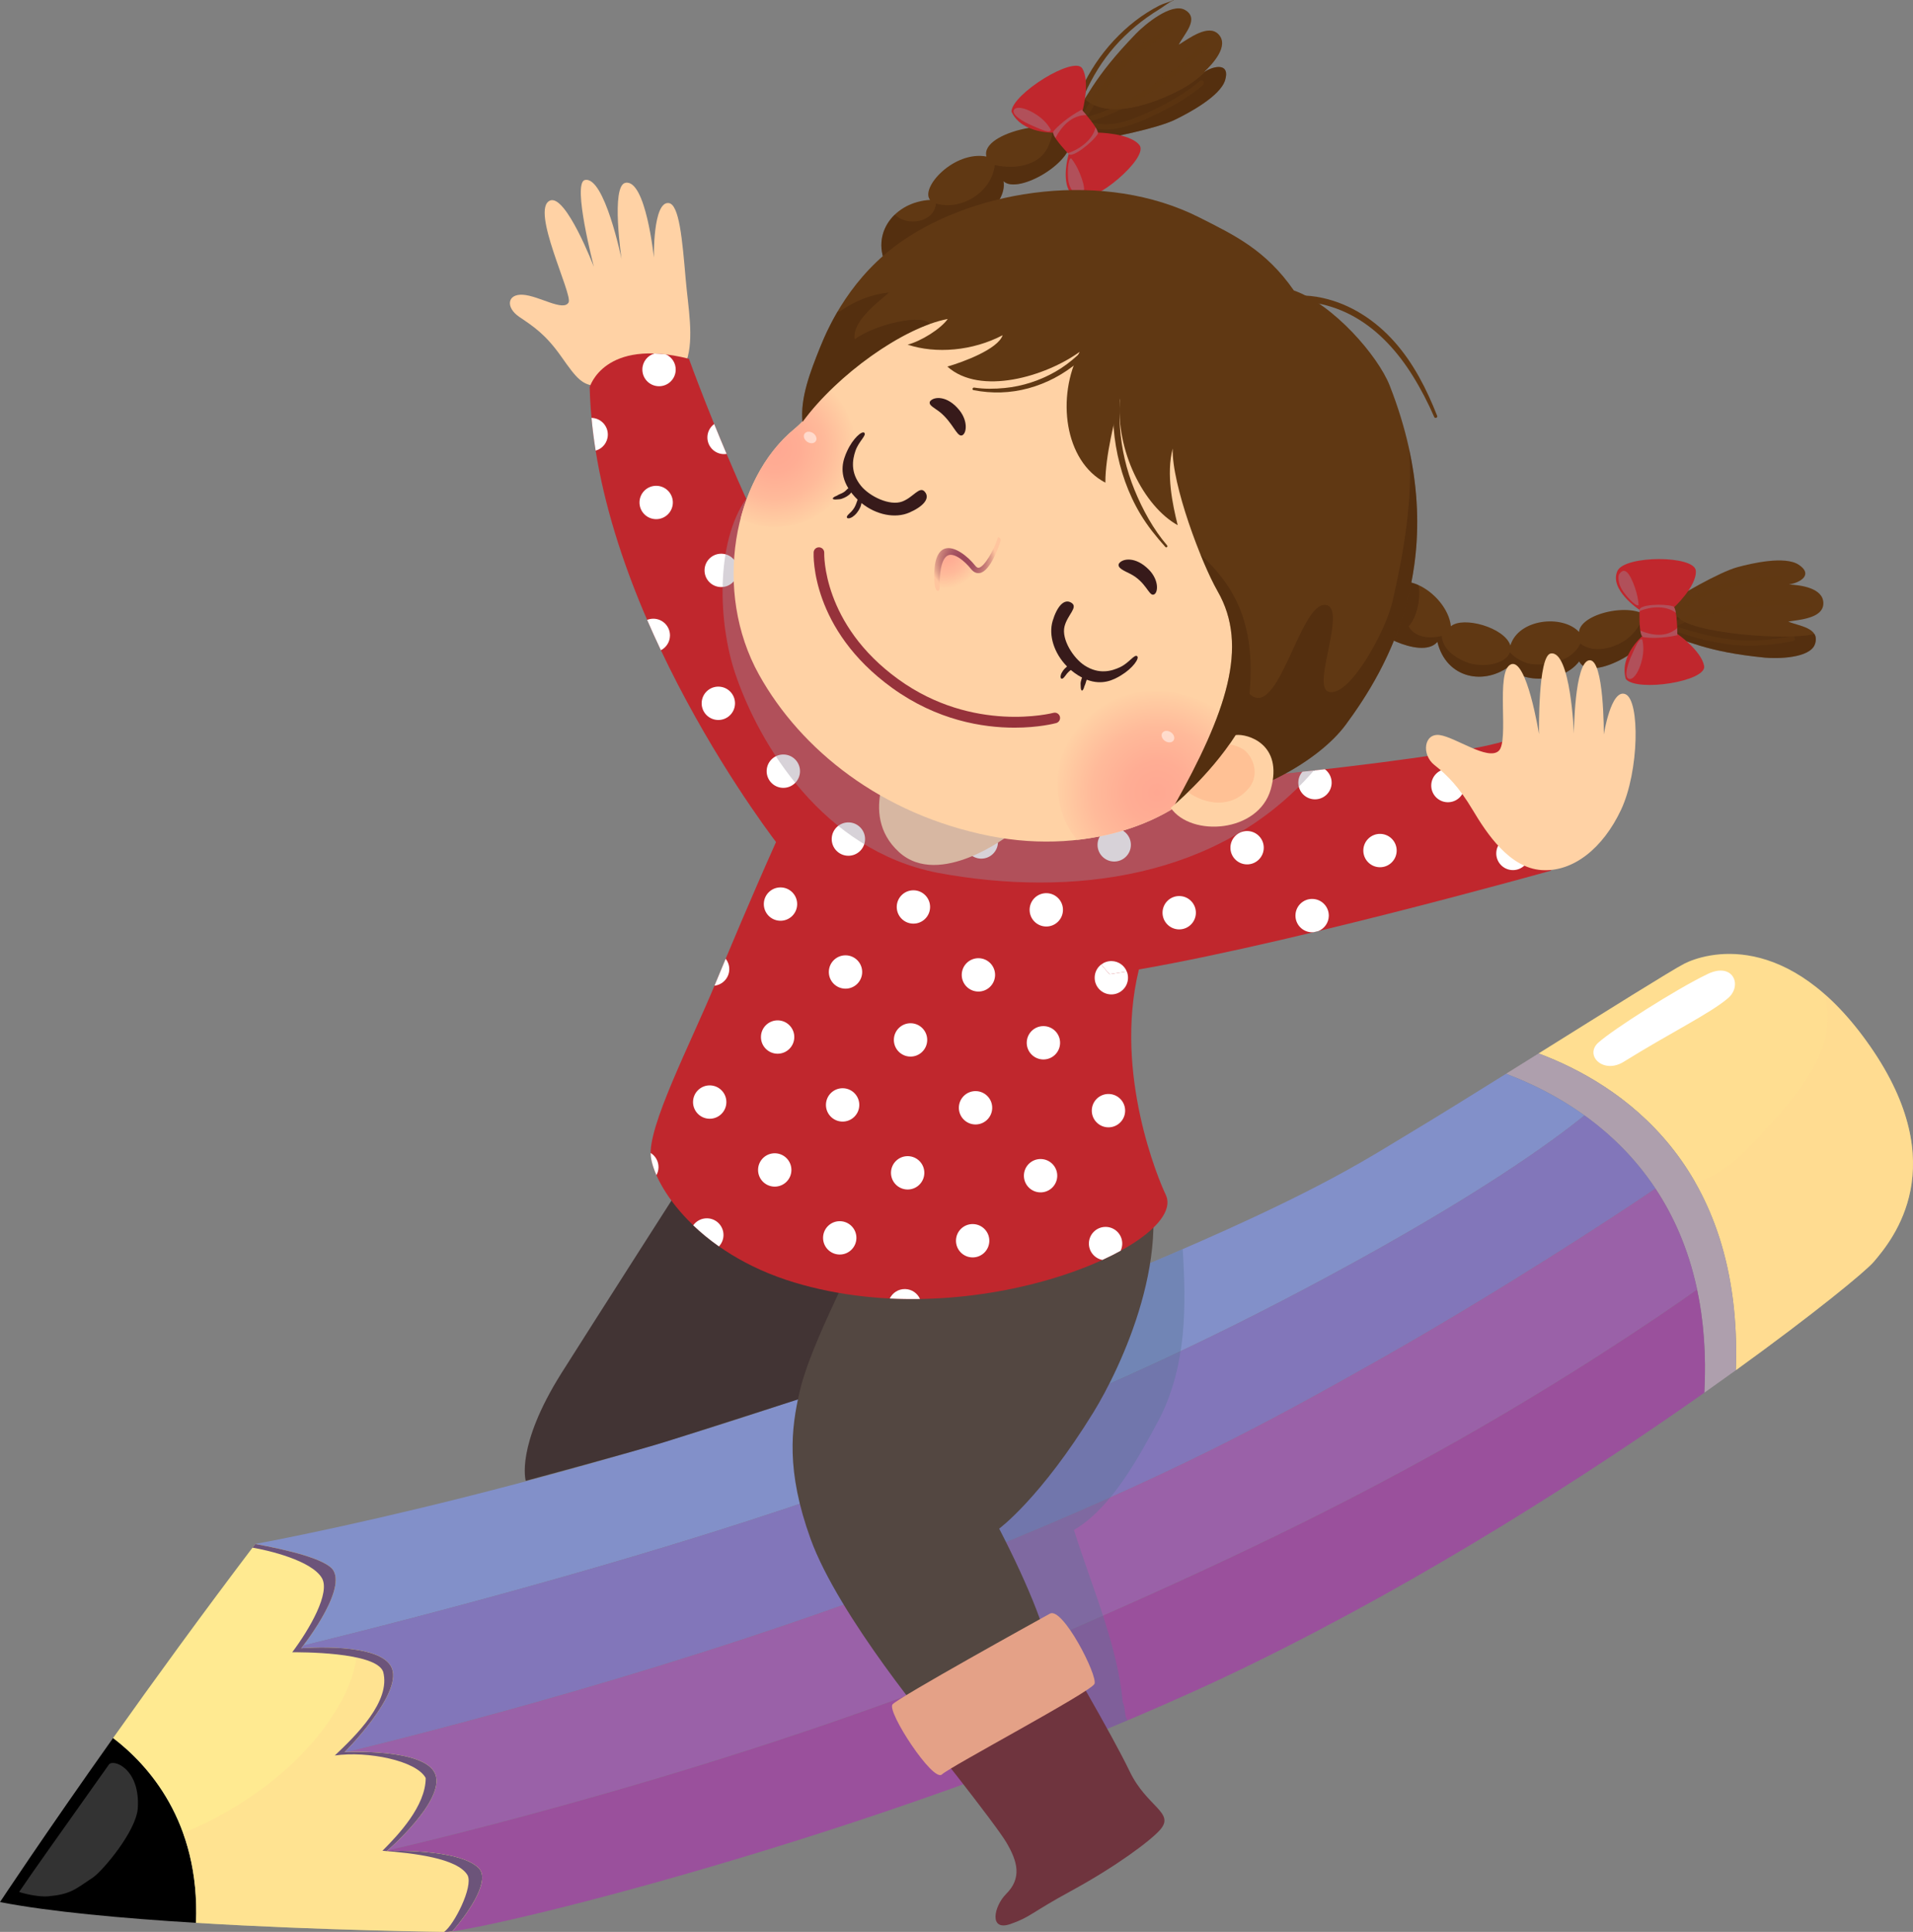 <?xml version="1.0" encoding="UTF-8"?>
<svg width="432.06" height="436.36" fill="none" version="1.1" viewBox="0 0 432.06 436.36" xmlns="http://www.w3.org/2000/svg">
 <rect x="0" y="0" width="432.06" height="436.36" fill="#808080" stroke="none"/>
 <g transform="matrix(-1 0 0 1 432.06 0)">
  <path d="m9.656 236.36c18.724-26.965 37.447-20.973 41.941-18.726 2.629 1.315 17.817 10.832 32.969 20.305-18.408 6.904-46.202 25.056-44.561 71.547-17.792-12.851-29.281-22.318-31.098-24.438-4.494-5.242-17.975-21.722 0.749-48.688z" fill="#ffde91"/>
  <path d="m9.656 236.36c3.419-4.923 6.837-8.744 10.169-11.694-1.27 6.637-1.433 13.944 11.418 28.155 5.091 5.63 11.585 13.241 18.021 14.101-6.04 10.536-9.901 24.383-9.259 42.565-17.792-12.852-29.281-22.318-31.098-24.438-4.493-5.243-17.974-21.723 0.749-48.689z" fill="#ffdb91" opacity=".4"/>
  <path d="m84.566 237.94c2.471 1.544 4.939 3.087 7.353 4.593-17.731 6.647-47.261 24.853-44.796 72.035-2.471-1.744-4.846-3.44-7.118-5.081-1.641-46.491 26.154-64.644 44.561-71.547z" fill="#ae9fad"/>
  <path d="m74.198 251.94c7.291 5.928 24.291 18.307 58.098 36.484 26.121 14.045 57.882 29.417 105.04 46.348 44.134 15.845 96.154 29.526 126.22 36.918-1.961-2.586-9.263-12.698-6.814-16.928 1.521-2.631 10.698-4.755 17.662-6.017-5e-3 -8e-3 -0.011-0.013-0.016-0.021 0 0-74.893-13.483-154.28-44.194-9.029-3.493-17.209-6.716-24.632-9.697-10.778-4.326-19.97-8.145-27.875-11.544-34.518-14.844-44.54-21.715-55.34-28.198-4.79-2.871-12.254-7.503-20.343-12.553-5.254 1.968-11.541 4.953-17.723 9.402z" fill="#8290c9"/>
  <path d="m120.78 307.24c-26.819-15.16-52.911-32.169-62.615-38.776 4.651-7.011 10.296-12.403 16.031-16.53 7.293 5.929 24.292 18.308 58.098 36.485 26.12 14.045 57.883 29.417 105.04 46.348 44.136 15.846 96.154 29.526 126.22 36.917 0.296 0.391 0.472 0.611 0.472 0.611s-18.154-1.532-20.496 4.555c-2.277 5.922 10.704 18.904 10.704 18.904s-0.193-0.01-0.536-0.021c-27.067-6.576-87.388-22.456-142.21-44.674-42.969-17.415-65.031-29.301-90.715-43.819z" fill="#8276ba"/>
  <path d="m103.09 325.5c25.684 14.519 52.239 27.434 89.311 43.539 61.41 26.677 131.8 44.189 152.12 48.903 0.101 0.089 0.157 0.137 0.157 0.137s-16.23-0.622-20.724 3.872c-2.526 2.527 1.447 9.05 5.942 14.278-17.383-2.427-110.62-26.111-180.93-60.541-39.119-19.155-75.797-42.744-101.84-61.116-0.457-8.732 0.185-16.469 1.643-23.325 8.967 6.374 29.261 20.088 54.32 34.253z" fill="#9a509c"/>
  <path d="m103.09 325.5c-25.06-14.165-45.353-27.879-54.32-34.255 1.923-9.042 5.267-16.55 9.399-22.778 9.704 6.606 35.796 23.616 62.616 38.776 25.684 14.518 47.745 26.404 90.715 43.819 54.819 22.218 115.14 38.098 142.21 44.674-3.022-0.106-17.942-0.349-19.961 5.033-2.102 5.607 9.301 15.876 10.775 17.173-20.325-4.714-90.71-22.226-152.12-48.903-37.073-16.105-63.628-29.02-89.311-43.539z" fill="#9a61a8"/>
  <path d="m170.08 320.23c-6.063-12.128-5.931-25.287-5.142-38.096 0.872 0.379 1.758 0.762 2.664 1.152 7.904 3.399 17.097 7.217 27.875 11.543 7.422 2.982 15.602 6.204 24.631 9.697 1.003 0.388 2.004 0.772 3.005 1.155 9.107 32.07-8e-3 65.705-11.118 96.441-11.527-4.205-23.172-8.731-34.581-13.54 0.031-0.065 0.062-0.133 0.095-0.196 0.646-0.97 0.323-2.584 0.969-3.877 1.187-12.937 6.807-25.585 11.023-38.936-8.432-4.919-14.577-16.299-19.421-25.343z" fill="#597696" opacity=".4"/>
  <path d="m406.52 392.57c15.63 22.038 25.537 37.051 25.537 37.051-11.237 2.193-27.792 3.684-44.265 4.692-0.932-22.918 10.907-35.787 18.728-41.743z" fill="#000"/>
  <path d="m421.2 428.32c-4.981-0.452-5.951-1.435-10.132-4.25-2.159-1.454-9.805-10.46-10.132-15.69-0.554-8.874 5.546-11.206 6.537-9.806 11.602 16.404 17.229 24.223 20.263 28.765-1.85 0.603-4.777 1.14-6.536 0.981z" fill="#333"/>
  <path d="m323.95 421.95c4.494-4.494 20.724-3.872 20.724-3.872s-13.178-11.317-10.931-17.31 20.495-5.011 20.495-5.011-12.98-12.982-10.703-18.904c2.341-6.087 20.496-4.555 20.496-4.555s-10.106-12.67-7.288-17.538c1.522-2.63 10.699-4.755 17.664-6.017 12.086 15.933 23.06 31.057 32.115 43.825-7.821 5.957-19.66 18.826-18.728 41.744-28.541 1.747-56.842 2.049-56.842 2.049-0.313-0.033-0.668-0.078-1.059-0.133-4.496-5.228-8.468-11.752-5.943-14.278z" fill="#ffea91"/>
  <path d="m323.95 421.95c4.494-4.494 20.724-3.872 20.724-3.872s-13.178-11.317-10.931-17.31 20.495-5.011 20.495-5.011-12.98-12.982-10.703-18.904c0.903-2.349 4.161-3.563 7.822-4.169 0.572 7.094 3.902 12.696 7.966 18.258 8.092 10.432 19.878 18.442 31.395 23.063-2.04 5.652-3.247 12.378-2.923 20.305-28.541 1.748-56.842 2.049-56.842 2.049-0.313-0.033-0.669-0.077-1.059-0.132-4.497-5.227-8.469-11.751-5.944-14.277z" fill="#ffdb91" opacity=".4"/>
  <path d="m323.95 421.95c4.494-4.494 20.724-3.872 20.724-3.872s-13.178-11.317-10.931-17.31 20.495-5.011 20.495-5.011-12.98-12.982-10.703-18.904c2.341-6.087 20.496-4.555 20.496-4.555s-10.105-12.67-7.288-17.538c1.522-2.63 10.699-4.755 17.664-6.017 0.209 0.275 0.415 0.549 0.624 0.825-3.735 0.632-13.311 2.921-15.653 6.837-1.99 3.326 2.737 11.532 6.683 16.794-1.315 0-18.91-0.163-20.54 4.402-1.793 6.685 6.187 14.44 10.923 18.913-7.366-1.052-18.422 1.141-20.528 5.086 0 6.314 6.182 12.848 9.768 16.435-6.84 0.527-16.954 1.631-19.236 5.544-1.304 2.609 3.097 11.25 5.308 12.771-0.525 7e-3 -0.805 0.011-0.805 0.011-0.313-0.033-0.669-0.078-1.059-0.133-4.495-5.228-8.467-11.752-5.942-14.278z" fill="#6c547a"/>
  <path d="m65.345 239.83c4.587 2.852 8.911-1.437 5.749-4.312-3.162-2.875-17.534-12.075-24.721-15.524-5.754-2.762-7.931 2.606-4.599 5.462 4.025 3.449 12.936 7.761 23.571 14.374z" fill="#fff"/>
  <path d="m166.97 0.003c1.031 0.501 2.174 0.721 3.204 1.234 0.959 0.477 1.884 1.021 2.789 1.591 1.842 1.163 3.582 2.518 5.187 3.989 3.238 2.97 6.012 6.463 8.154 10.3 1.232 2.209 2.192 4.488 2.814 6.943 0.119 0.471-0.533 0.65-0.712 0.213-1.629-3.986-3.555-7.87-6.135-11.331-2.57-3.449-5.707-6.451-9.195-8.96-0.976-0.702-1.98-1.351-3-1.986-1.019-0.635-2.015-1.494-3.131-1.949-0.028-0.012-4e-3 -0.058 0.025-0.044z" fill="#603813"/>
  <path d="m274.89 262.54s24.637 38.499 30.389 47.651c10.379 16.512 8.038 24.275 8.038 24.275s-24.144-6.485-31.611-8.822c-8.743-2.738-27.474-8.786-31.439-10.061-4.462-12.041-11.144-24.456-13.821-37.038 26.426-1.758 38.444-16.005 38.444-16.005z" fill="#423434"/>
  <path d="m174.23 261.37s10.441 12.008 34.456 16.896c8.423 1.714 23.325 1.783 27.884 1.061 5.663 11.938 12.85 26.115 14.894 35.028 1.91 8.329 3.088 17.817-2.464 33.202-6.345 17.584-28.495 43.937-28.495 43.937-9.32-2.649-24.492-12.298-25.296-16.556-0.744-3.938 4.605-16.959 11.183-29.665 0 0-9.377-6.895-21.325-26.331-5.923-9.637-19.197-36.996-10.837-57.572z" fill="#534741"/>
  <path d="m121.34 137.18c-0.496 3.566-0.947 6.204-4.621 7.767-3.181 1.353-7.418 2.276-9.298 0.034-2.009 8.317-10.689 10.022-16.657 5.207-0.133 3.566-10.983 4.977-15.377-0.811-2.573 5.335-18.861-4.396-16.46-8.93 2.668-5.04 16.234-2.168 16.498 2.295 3.742-3.994 13.68-2.983 15.509 3.044 1.304-4.079 10.715-6.67 13.436-4.328 0.738-7.599 13.693-16.025 16.971-4.278z" fill="#603813"/>
  <path d="m58.929 140.44c0.417-0.789 1.103-1.384 1.961-1.809 0.541 2.583 1.914 4.295 3.865 5.841 3.015 2.072 7.433 3.144 10.387 0.911 1.773 3.882 7.107 5.051 11.11 4.604 1.341-0.15 3.642-1.289 4.786-2.638 0.924 2.477 5.154 3.338 8.494 2.616 2.335-0.504 6.729-2.706 6.901-6.317 3.196 0.776 6.244 0.149 7.477-2.187-2.436-2.69-2.701-7.906-2.159-9.331 3.783-1.676 7.929-0.908 9.591 5.046-0.496 3.565-0.947 6.204-4.621 7.767-3.181 1.352-7.418 2.276-9.298 0.034-2.008 8.316-10.688 10.021-16.657 5.207-0.133 3.565-10.982 4.977-15.377-0.812-2.573 5.334-18.861-4.397-16.46-8.932z" fill="#42210b" opacity=".4"/>
  <path d="m58.162 138.01c-5.631-3.75-14.487-8.805-18.512-9.904-3.218-0.878-10.71-2.602-13.82-0.564-3.327 2.18-0.497 4.062 2.177 4.469-2.561 0.132-7.859 0.776-7.761 4.345 0.09 3.307 5.351 3.615 7.921 4.039-2.35 1.023-7.255 1.37-6.03 5.069 1.087 3.28 8.691 3.339 11.317 3.078 13.493-1.342 17.152-3.783 24.609-5.952 0.569-1.537 0.788-3.153 0.76-4.795-0.225 0.074-0.446 0.147-0.662 0.215z" fill="#603813"/>
  <path d="m53.167 139.24c-2.291 3.758-24.877 5.587-30.899 3.956-0.354 0.579-0.45 1.31-0.133 2.269 1.087 3.28 8.691 3.339 11.316 3.078 13.493-1.342 17.152-3.783 24.609-5.952 0.138-0.373 0.255-0.75 0.353-1.131-2.085-0.776-3.922-1.583-5.247-2.22z" fill="#42210b" opacity=".4"/>
  <path d="m55.097 140.89c-4.503 1.588-9.111 2.977-13.869 3.532-4.632 0.54-9.262 0.17-13.824-0.735-0.727-0.144-1.064 0.965-0.333 1.11 4.472 0.888 8.99 1.295 13.54 0.848 5.071-0.498 9.97-1.939 14.758-3.629 0.696-0.245 0.43-1.374-0.274-1.126z" fill="#603813" opacity=".5"/>
  <path d="m30.047 131.12c4.401-0.05 8.721 0.941 12.918 2.189 4.022 1.195 8.326 2.805 10.547 6.639 0.373 0.644 1.389 0.084 1.014-0.563-2.139-3.692-6.124-5.608-10.048-6.828-4.656-1.447-9.489-2.651-14.395-2.596-0.745 9e-3 -0.782 1.167-0.036 1.159z" fill="#603813" opacity=".5"/>
  <path d="m61.77 137.75s6.979-4.569 4.961-8.845c-1.765-3.521-17.432-3.502-17.68 0.021-0.248 3.523 5.072 8.42 5.072 8.42s5.381-0.683 7.647 0.404z" fill="#c0272d"/>
  <path d="m54.025 140.46c-4.782-2.447-10.345-3.574-15.635-4.284-4.914-0.659-10.184-0.957-15.084-0.05-0.734 0.136-0.459 1.262 0.273 1.126 4.638-0.858 9.631-0.556 14.287 0.021 5.224 0.647 10.84 1.764 15.556 4.177 0.66 0.338 1.268-0.649 0.603-0.99z" fill="#603813" opacity=".5"/>
  <path d="m60.764 143.33s5.718 4.619 4.091 10.061c-2.592 2.965-18.328 0.5-17.684-2.972 0.644-3.472 6.062-7.255 6.062-7.255s3.729 0.246 7.53 0.166z" fill="#c0272d"/>
  <path d="m53.223 143.47s-0.018-6.223 0.955-6.521c2.155-0.658 7.591-0.415 7.593 0.807 0.001 1.222 0.147 5.938-0.871 6.143-1.018 0.206-4.214 0.382-7.677-0.429z" fill="#c0272d"/>
  <g fill="#9c909f">
   <path d="m53.254 141.86c-0.033 0.925-0.032 1.611-0.032 1.611 3.464 0.812 6.659 0.635 7.677 0.43 0.345-0.069 0.555-0.658 0.684-1.452-2.63 1.084-5.887 1.597-8.329-0.589z" opacity=".4"/>
   <path d="m54.178 136.95c-0.285 0.087-0.484 0.681-0.624 1.477 2.159-1.705 5.652-1.465 8.114-0.426 0.032 0.028 0.069 0.055 0.105 0.083-0.001-0.125-2e-3 -0.237-2e-3 -0.327-0.001-1.223-5.438-1.466-7.593-0.807z" opacity=".4"/>
   <path d="m61.144 144.46s-0.517 1.818-0.026 4.142c0.715 3.379 2.265 5.284 3.217 4.653s-0.023-3.547-0.702-5.054c-0.879-1.952-1.762-4.23-2.489-3.741z" opacity=".4"/>
   <path d="m61.993 136.69s-0.051-1.885 1.194-4.991c1.245-3.105 2.261-3.294 3.167-2.021 0.317 0.445 0.223 2.042-0.541 3.37-0.764 1.328-3.182 4.057-3.819 3.642z" opacity=".4"/>
  </g>
  <path d="m237.5 75.564c1.997-2.998 3.408-5.274 1.545-8.928-1.613-3.163-4.351-6.72-7.344-6.319 3.984-7.57-1.751-14.718-9.706-15.162 2.285-2.753-5.365-11.15-12.727-9.801 1.538-5.726-17.889-9.484-19.027-4.473-1.264 5.57 11.968 13.196 15.169 10.042-0.915 5.153 7.28 12.227 12.768 8.964-1.7 3.929 5.018 10.903 8.745 10.995-4.51 6.173 0.105 21.233 10.577 14.68z" fill="#603813"/>
  <path d="m190.24 30.883c0.301-1.327 1.885-2.039 4.023-2.262-6e-3 1.302 0.242 2.577 0.748 3.691 1.609 4.971 7.39 6.087 12.372 4.978 0.631 5.994 7.41 10.363 13.276 8.697 0.431 4.308 6.529 5.249 9.301 2.492 3.011 2.88 4.139 7.283 1.74 11.84 2.993-0.401 5.73 3.155 7.344 6.319 1.864 3.654 0.452 5.93-1.545 8.928-10.471 6.553-15.087-8.507-10.578-14.68-3.726-0.092-10.445-7.067-8.744-10.995-5.489 3.264-13.683-3.811-12.768-8.964-3.201 3.154-16.433-4.473-15.169-10.042z" fill="#42210b" opacity=".4"/>
  <path d="m188 32.18c-6.975-1.011-17.38-3.23-21.305-5.134-3.138-1.522-10.23-5.306-11.328-8.933-1.175-3.88 2.328-3.37 4.72-1.864-1.94-1.832-5.706-5.898-3.236-8.498 2.288-2.409 6.662 0.923 8.983 2.346-1.176-2.354-4.83-5.934-1.38-7.866 3.06-1.713 9.124 3.388 11.03 5.361 9.791 10.134 11.054 14.434 15.506 21.101-0.579 1.533-1.49 2.888-2.612 4.095-0.126-0.207-0.252-0.411-0.378-0.608z" fill="#603813"/>
  <path d="m159.55 15.941c1.853 1.789 3.893 3.323 6.171 4.487 5.917 3.023 15.894 6.764 21.365 1.951 1.239 2.046 2.386 4.043 3.903 6.314-0.579 1.533-1.49 2.888-2.612 4.095-0.126-0.207-0.253-0.411-0.378-0.608-6.975-1.011-17.38-3.23-21.306-5.134-3.138-1.522-10.229-5.306-11.327-8.933-1.09-3.599 1.844-3.418 4.184-2.172z" fill="#42210b" opacity=".4"/>
  <path d="m187.5 27.954c-2.503-4.234-5.223-8.39-8.621-12.024-3.307-3.538-7.223-6.396-11.444-8.807-0.673-0.384-0.197-1.442 0.48-1.055 4.138 2.364 7.991 5.119 11.296 8.532 3.684 3.804 6.599 8.196 9.26 12.698 0.388 0.655-0.579 1.318-0.971 0.656z" fill="#603813" opacity=".5"/>
  <path d="m161.1 18.298c3.454 3.016 7.541 5.199 11.702 7.109 3.988 1.83 8.477 3.54 12.806 2.182 0.728-0.229 1.158 0.877 0.426 1.106-4.17 1.31-8.611 0.043-12.537-1.702-4.659-2.071-9.295-4.442-13.145-7.804-0.584-0.511 0.162-1.402 0.748-0.89z" fill="#603813" opacity=".5"/>
  <path d="m190.69 34.812s2.467 8.136-1.998 9.963c-3.759 1.435-16.159-9.183-13.994-11.982 2.166-2.799 9.663-2.854 9.663-2.854s3.805 4.152 6.329 4.873z" fill="#c0272d"/>
  <path d="m186.36 27.552c-5.429-1.409-10.592-4.332-15.259-7.383-4.335-2.834-8.71-6.178-11.985-10.172-0.491-0.598 0.482-1.253 0.971-0.656 3.099 3.78 7.257 6.934 11.332 9.654 4.573 3.052 9.771 6.019 15.125 7.41 0.751 0.194 0.57 1.343-0.184 1.147z" fill="#603813" opacity=".5"/>
  <path d="m193.63 29.964s7.624 0.421 9.985-4.744c-0.066-3.969-14.185-12.778-16.002-9.749-1.817 3.03-0.061 9.52-0.061 9.52s3.119 2.34 6.078 4.973z" fill="#c0272d"/>
  <path d="m187.75 24.76s-4.186 4.634-3.614 5.516c1.266 1.95 5.736 5.448 6.556 4.536 0.821-0.912 4.097-4.335 3.428-5.177-0.669-0.843-3.082-3.136-6.37-4.875z" fill="#c0272d"/>
  <g fill="#9c909f">
   <path d="m186.69 25.984c0.594-0.713 1.056-1.224 1.056-1.224 3.287 1.739 5.701 4.033 6.37 4.875 0.227 0.285-1e-3 0.868-0.431 1.547-1.357-2.59-3.594-5.178-6.995-5.197z" opacity=".4"/>
   <path d="m184.13 30.275c-0.167-0.257 0.073-0.836 0.496-1.526 0.567 2.734 3.496 4.919 6.143 5.81 0.044 7e-4 0.092 0.005 0.139 0.009-0.085 0.093-0.161 0.176-0.221 0.243-0.821 0.912-5.291-2.586-6.557-4.536z" opacity=".4"/>
   <path d="m194.69 29.379s0.809-1.707 2.756-3.11c2.83-2.04 5.336-2.413 5.667-1.298 0.331 1.115-2.396 2.633-3.943 3.299-2.006 0.863-4.232 1.967-4.48 1.11z" opacity=".4"/>
   <path d="m190.15 35.757s-1.305 1.373-2.4 4.535c-1.096 3.162-0.416 3.991 1.154 3.652 0.55-0.118 1.545-1.374 1.83-2.883 0.285-1.509 0.199-5.182-0.584-5.304z" opacity=".4"/>
  </g>
  <path d="m297.01 87.186c3.525-0.102 4.728-1.585 8.292-6.652 3.564-5.067 6.329-6.827 9.465-8.95 3.137-2.123 2.774-5.245-0.836-5.006-3.61 0.24-9.135 3.864-10.294 1.728-0.977-1.802 8.71-21.062 4.206-23.001-3.579-1.541-9.92 14.967-9.92 14.967s4.948-18.918 2.054-19.606c-4.435-1.054-8.301 17.88-8.301 17.88s2.462-16.626-0.88-17.256c-4.602-0.868-6.422 16.919-6.422 16.919s0.246-12.672-3.313-12.347c-2.422 0.221-3.101 8.311-3.865 17.156-0.562 6.518-1.922 13.264-0.203 18.503 8.671-0.967 17.444 1.592 20.017 5.666z" fill="#ffd2a5"/>
  <path d="m256.01 191.22s41.679-53.135 42.868-103.77c0 0-3.209-11.252-22.417-6.415 0 0-23.002 64.108-42.136 77.421 0-2e-3 16.554 21.431 21.685 32.767z" fill="#c0272d"/>
  <g fill="#fff">
   <path d="m239.72 155.74c2.08-0.045 3.802 1.604 3.847 3.684 0.045 2.081-1.604 3.803-3.684 3.848-1.113 0.024-2.122-0.441-2.828-1.195-0.18-0.241-0.352-0.471-0.517-0.692-0.306-0.531-0.487-1.143-0.501-1.798-0.045-2.079 1.604-3.802 3.683-3.847z"/>
   <path d="m272.29 98.725c0.045 2.08-1.605 3.802-3.684 3.847-0.222 5e-3 -0.439-0.013-0.651-0.046 1.007-2.377 1.943-4.643 2.8-6.751 0.908 0.669 1.509 1.735 1.535 2.95z"/>
   <path d="m269.25 132.6c-2.079 0.045-3.801-1.604-3.847-3.684-0.045-2.081 1.605-3.803 3.685-3.848 2.079-0.045 3.801 1.604 3.847 3.685 0.045 2.08-1.605 3.803-3.685 3.847z"/>
   <path d="m269.74 155.09c2.08-0.045 3.802 1.605 3.847 3.685 0.046 2.08-1.604 3.803-3.684 3.848s-3.802-1.605-3.847-3.685 1.605-3.803 3.684-3.848z"/>
   <path d="m254.41 140.4c2.08-0.045 3.802 1.605 3.847 3.685 0.046 2.08-1.604 3.802-3.684 3.847-2.08 0.046-3.802-1.604-3.847-3.684-0.044-2.08 1.605-3.803 3.684-3.848z"/>
   <path d="m255.06 170.42c2.08-0.045 3.802 1.605 3.847 3.685s-1.604 3.802-3.684 3.847-3.802-1.605-3.847-3.684c-0.045-2.081 1.604-3.803 3.684-3.848z"/>
   <path d="m294.78 98.239c-0.045-2.08 1.604-3.802 3.684-3.848h2e-3c-0.229 2.467-0.543 4.933-0.937 7.393-1.556-0.435-2.713-1.846-2.749-3.545z"/>
   <path d="m281.62 80.058c0.521-0.063 1.025-0.112 1.516-0.148 0.377-0.028 0.747-0.05 1.107-0.063 1.549 0.44 2.699 1.848 2.735 3.542 0.045 2.08-1.604 3.802-3.684 3.848s-3.802-1.605-3.847-3.685c-0.033-1.54 0.863-2.881 2.173-3.494z"/>
   <path d="m284.43 139.75c0.519-0.011 1.016 0.084 1.47 0.264-0.46 1.063-0.926 2.116-1.397 3.159-0.052 0.116-0.104 0.231-0.157 0.347-0.512 1.129-1.028 2.247-1.55 3.35-1.192-0.611-2.02-1.839-2.051-3.272-0.045-2.08 1.605-3.803 3.685-3.848z"/>
   <path d="m283.78 109.73c2.079-0.045 3.801 1.605 3.847 3.685 0.045 2.08-1.605 3.802-3.685 3.848-2.079 0.045-3.801-1.605-3.847-3.685-0.045-2.08 1.605-3.803 3.685-3.848z"/>
  </g>
  <path d="m243.38 163.93c5.641 6.919 21.599 44.869 27.144 58.301 5.543 13.432 15.392 32.374 14.532 39.078-0.861 6.704-10.555 21.754-32.376 28.351-40.95 12.38-89.17-8.888-83.901-19.816 1.548-3.209 11.758-27.299 6.101-50.674-4.576-18.9-2.234-42.061 11.757-48.442 13.992-6.381 49.091-16.185 56.743-6.798z" fill="#c0272d"/>
  <g fill="#fff">
   <path d="m180.5 194.59c-2.08 0.045-3.801-1.606-3.847-3.685-0.045-2.08 1.605-3.802 3.684-3.848 2.08-0.045 3.802 1.605 3.848 3.685 0.045 2.08-1.605 3.802-3.685 3.848z"/>
   <path d="m181.14 224.61c-2.08 0.045-3.802-1.605-3.847-3.685s1.605-3.803 3.684-3.848c2.08-0.045 3.802 1.605 3.847 3.685 0.046 2.08-1.604 3.803-3.684 3.848z"/>
   <path d="m181.79 254.63c-2.08 0.045-3.802-1.604-3.847-3.685-0.045-2.08 1.605-3.802 3.684-3.847 2.08-0.045 3.802 1.605 3.847 3.684 0.045 2.08-1.605 3.803-3.684 3.848z"/>
   <path d="m182.28 277.12c2.08-0.046 3.802 1.604 3.847 3.684 0.04 1.862-1.278 3.434-3.047 3.776-1.461-0.67-2.835-1.359-4.11-2.061-0.227-0.471-0.362-0.995-0.374-1.552-0.045-2.08 1.604-3.802 3.684-3.847z"/>
   <path d="m209.87 163.92c-0.665 0.014-1.291-0.146-1.84-0.436 1.597-0.409 3.21-0.794 4.823-1.149-0.666 0.936-1.746 1.558-2.983 1.585z"/>
   <path d="m210.51 193.94c-2.079 0.045-3.801-1.605-3.847-3.685-0.045-2.08 1.605-3.802 3.685-3.847 2.079-0.046 3.801 1.604 3.847 3.684 0.044 2.08-1.605 3.803-3.685 3.848z"/>
   <path d="m195.02 171.72c2.08-0.045 3.802 1.605 3.847 3.685s-1.604 3.802-3.684 3.847c-2.08 0.046-3.802-1.604-3.847-3.684s1.605-3.803 3.684-3.848z"/>
   <path d="m211 216.43c2.08-0.045 3.802 1.605 3.847 3.685 0.046 2.08-1.604 3.802-3.684 3.847s-3.801-1.605-3.847-3.684c-0.045-2.081 1.605-3.803 3.684-3.848z"/>
   <path d="m195.67 201.74c2.08-0.045 3.802 1.604 3.847 3.684 0.046 2.081-1.604 3.803-3.684 3.848s-3.801-1.605-3.847-3.685c-0.045-2.08 1.605-3.803 3.684-3.847z"/>
   <path d="m211.65 246.45c2.08-0.045 3.801 1.604 3.847 3.685 0.045 2.08-1.605 3.802-3.684 3.847-2.08 0.045-3.802-1.605-3.847-3.685s1.604-3.802 3.684-3.847z"/>
   <path d="m196.32 231.77c2.08-0.046 3.802 1.604 3.847 3.684 0.046 2.08-1.604 3.803-3.684 3.848s-3.802-1.605-3.847-3.685 1.605-3.802 3.684-3.847z"/>
   <path d="m212.3 276.48c2.08-0.045 3.802 1.604 3.847 3.684 0.046 2.081-1.605 3.803-3.684 3.848-2.08 0.045-3.802-1.604-3.847-3.685-0.045-2.08 1.604-3.802 3.684-3.847z"/>
   <path d="m196.96 261.79c2.08-0.045 3.802 1.605 3.847 3.685s-1.604 3.803-3.684 3.848-3.802-1.605-3.847-3.685c-0.045-2.079 1.604-3.802 3.684-3.848z"/>
   <path d="m236.17 160.47c2.329 0.394 4.298 1.082 5.771 2.13-0.585 0.404-1.29 0.649-2.054 0.665-1.771 0.038-3.279-1.155-3.717-2.795z"/>
   <path d="m240.53 193.29c-2.08 0.045-3.802-1.606-3.847-3.685-0.045-2.08 1.605-3.803 3.684-3.848 2.08-0.045 3.802 1.605 3.847 3.685 0.045 2.079-1.604 3.802-3.684 3.848z"/>
   <path d="m225.04 171.07c2.08-0.045 3.802 1.604 3.847 3.685 0.045 2.08-1.604 3.802-3.684 3.847s-3.802-1.604-3.847-3.684c-0.045-2.081 1.604-3.804 3.684-3.848z"/>
   <path d="m241.18 223.31c-2.08 0.046-3.802-1.605-3.847-3.684-0.045-2.08 1.605-3.803 3.684-3.848 2.08-0.045 3.802 1.605 3.847 3.685s-1.605 3.802-3.684 3.847z"/>
   <path d="m225.68 201.09c2.08-0.045 3.802 1.604 3.847 3.684 0.045 2.081-1.604 3.803-3.684 3.848s-3.802-1.604-3.847-3.685c-0.045-2.08 1.605-3.802 3.684-3.847z"/>
   <path d="m241.67 245.8c2.08-0.045 3.802 1.604 3.847 3.685 0.045 2.08-1.605 3.802-3.684 3.847-2.08 0.045-3.802-1.604-3.847-3.684-0.046-2.081 1.604-3.803 3.684-3.848z"/>
   <path d="m226.33 231.12c2.08-0.045 3.802 1.605 3.847 3.684 0.045 2.081-1.605 3.803-3.684 3.848-2.08 0.045-3.802-1.605-3.847-3.685-0.046-2.079 1.604-3.802 3.684-3.847z"/>
   <path d="m227.63 291.16c1.523-0.033 2.851 0.844 3.472 2.132-1.144 0.056-2.285 0.092-3.423 0.11-1.14 0.018-2.276 0.016-3.407-2e-3 0.574-1.292 1.851-2.207 3.358-2.24z"/>
   <path d="m242.32 275.83c2.08-0.046 3.802 1.604 3.847 3.684s-1.605 3.803-3.684 3.848c-2.08 0.045-3.802-1.605-3.847-3.685s1.605-3.803 3.684-3.847z"/>
   <path d="m226.98 261.14c2.08-0.045 3.801 1.605 3.847 3.685 0.045 2.08-1.605 3.802-3.684 3.847-2.08 0.046-3.802-1.604-3.847-3.684-0.046-2.08 1.604-3.803 3.684-3.848z"/>
   <path d="m267.35 218.98c-0.02-0.914 0.288-1.758 0.815-2.422 0.907 2.171 1.706 4.095 2.359 5.677 0.055 0.132 0.112 0.269 0.167 0.402-1.845-0.207-3.3-1.749-3.341-3.657z"/>
   <path d="m255.7 200.44c2.08-0.045 3.802 1.604 3.847 3.685 0.045 2.08-1.604 3.802-3.684 3.847s-3.802-1.605-3.847-3.685c-0.045-2.079 1.604-3.802 3.684-3.847z"/>
   <path d="m271.85 252.69c-2.08 0.045-3.802-1.604-3.847-3.684-0.045-2.081 1.604-3.803 3.684-3.848s3.802 1.605 3.847 3.685-1.605 3.803-3.684 3.847z"/>
   <path d="m256.35 230.47c2.08-0.045 3.802 1.606 3.847 3.685 0.045 2.08-1.604 3.803-3.684 3.848s-3.802-1.605-3.847-3.685c-0.044-2.08 1.605-3.803 3.684-3.848z"/>
   <path d="m272.34 275.18c1.295-0.028 2.451 0.601 3.15 1.582-1.696 1.622-3.624 3.228-5.808 4.763-0.616-0.654-1.005-1.528-1.026-2.498-0.045-2.08 1.604-3.803 3.684-3.847z"/>
   <path d="m257 260.49c2.08-0.045 3.802 1.605 3.847 3.685s-1.604 3.802-3.684 3.848c-2.08 0.045-3.802-1.605-3.847-3.685s1.605-3.802 3.684-3.848z"/>
   <path d="m285.1 260.42c0 0.315-0.011 0.619-0.046 0.894-0.09 0.699-0.282 1.492-0.566 2.352-0.186 0.561-0.415 1.152-0.686 1.767-0.287-0.517-0.458-1.109-0.471-1.742-0.03-1.375 0.683-2.59 1.769-3.271z"/>
  </g>
  <path d="m229.96 170.72s8.595 13.032-0.934 21.731c-9.189 8.388-25.053-3.974-25.053-3.974s20.31-12.92 25.987-17.757z" fill="#ffd2a5"/>
  <path d="m181.45 220.04s19.975-20.264 3.908-41.067c0 0-77.596-6.552-93.476-11.692 0 0-15.909 16.369-10.085 29.382 0 0 64.883 18.231 99.653 23.377z" fill="#c0272d"/>
  <g fill="#fff">
   <path d="m90.439 196.53c-2.08 0.045-3.802-1.605-3.847-3.685s1.604-3.802 3.684-3.848c2.08-0.045 3.802 1.605 3.847 3.685 0.045 2.08-1.604 3.802-3.684 3.848z"/>
   <path d="m120.3 188.35c2.08-0.046 3.802 1.604 3.847 3.684 0.046 2.08-1.604 3.803-3.684 3.848s-3.802-1.605-3.847-3.685c-0.045-2.079 1.604-3.802 3.684-3.847z"/>
   <path d="m104.96 173.67c2.08-0.045 3.802 1.604 3.847 3.685 0.045 2.08-1.604 3.802-3.684 3.847s-3.802-1.604-3.847-3.685c-0.045-2.08 1.604-3.803 3.684-3.847z"/>
   <path d="m150.48 195.24c-2.08 0.045-3.802-1.605-3.847-3.685s1.605-3.803 3.684-3.848c2.08-0.045 3.802 1.605 3.847 3.685s-1.604 3.802-3.684 3.848z"/>
   <path d="m132.83 173.75c0.724 0.083 1.448 0.166 2.174 0.248 0.972 0.11 1.944 0.22 2.918 0.328 0.548 0.639 0.888 1.465 0.908 2.373 0.045 2.08-1.605 3.802-3.684 3.847-2.08 0.045-3.802-1.604-3.847-3.684-0.028-1.273 0.581-2.409 1.531-3.112z"/>
   <path d="m135.63 203.04c2.08-0.045 3.802 1.604 3.847 3.685 0.045 2.08-1.604 3.802-3.684 3.847-0.143 3e-3 -0.284-3e-3 -0.423-0.016-0.355-0.085-0.709-0.169-1.064-0.254-1.356-0.547-2.327-1.86-2.36-3.414-0.045-2.081 1.605-3.803 3.684-3.848z"/>
   <path d="m180.33 187.06c2.08-0.045 3.802 1.605 3.847 3.685s-1.604 3.802-3.684 3.848c-2.08 0.045-3.802-1.606-3.847-3.685-0.045-2.08 1.604-3.802 3.684-3.848z"/>
   <path d="m165.1 177.13c1.205 0.115 2.373 0.226 3.502 0.332-0.526 1.398-1.858 2.407-3.443 2.441-1.892 0.041-3.483-1.322-3.79-3.135 1.276 0.125 2.522 0.245 3.731 0.362z"/>
   <path d="m180.98 217.08c0.883-0.019 1.7 0.27 2.353 0.765-1.115 1.412-1.886 2.196-1.886 2.196-1.253-0.186-2.549-0.39-3.876-0.608 0.548-1.352 1.858-2.319 3.409-2.353z"/>
   <path d="m165.65 202.39c2.08-0.046 3.802 1.604 3.847 3.684s-1.604 3.803-3.684 3.848-3.802-1.605-3.847-3.685 1.604-3.803 3.684-3.847z"/>
  </g>
  <path d="m266.02 152.09c-5.382 15.978-19.806 39.984-45.725 45.049-30.411 5.664-63.745 1.207-84.788-22.869-0.072-0.07-0.13-0.154-0.194-0.233 16.687 1.888 33.676 3.479 42.936 4.311 2.116-3.37 4.888-6.018 8.39-7.616 11.172-5.095 35.803-12.373 49.171-10.319-0.936-1.24-1.491-1.959-1.491-1.959 9.951-6.922 20.945-27.58 29.209-45.817 7.051 10.092 6.273 28.227 2.492 39.453z" fill="#9c909f" opacity=".4"/>
  <path d="m218.82 66.045c8.721 2.243 14.538 0.166 23.41 15.184 5.358 9.072 6.426 12.375 10.396 15.637 13.861 11.389 18.524 36.639 7.99 55.557-9.441 16.953-27.65 31.537-52.087 36.394-22.947 4.56-43.904-3.685-51.759-15.867-8.984-13.011-17.96-35.002-14.828-55.921 3.134-20.92 15.498-41.677 36.109-48.642 20.61-6.965 33.305-4.262 40.769-2.342z" fill="#ffd2a5"/>
  <path d="m250.02 117.73c-4.545-1.904-8.635-5.821-10.255-11.293-2.509-7.569 0.493-14.567 5.606-19.72 2.868 5.121 4.208 7.646 7.248 10.145 5.827 4.787 10.02 12.028 12.15 20.215-4.086 2.681-10.585 2.283-14.749 0.653z" fill="url(#paint0_radial_515_67)"/>
  <path d="m182.33 158.24c11.042 5.227 14.463 22.218 6.456 31.458-14.557-1.615-26.506-8.214-32.013-16.754-1.651-2.39-3.301-5.087-4.876-8.022 6.92-8.418 20.026-11.443 30.433-6.682z" fill="url(#paint1_radial_515_67)"/>
  <path d="m171.57 134.32c-1.095-0.201-1.398-3.213 1.03-5.671 3.016-3.052 6.054-2.512 6.773-1.298 0.355 0.932-1.127 1.535-2.535 2.239-3.566 1.782-4.213 4.924-5.268 4.73z" fill="#371a1a"/>
  <path d="m214.94 98.37c-1.11-0.09-1.711-3.058 0.462-5.745 2.697-3.336 5.775-3.101 6.61-1.964 0.446 0.891-1.086 1.478-2.3 2.479-2.783 2.296-3.703 5.316-4.772 5.23z" fill="#371a1a"/>
  <path d="m218.19 135c-1.492 0.616-4.478 0.254-6.09-3.111-1.276-2.662 3.837-7.408 5.724-6.836 1.888 0.572 3.323 8.727 0.366 9.947z" fill="url(#paint2_radial_515_67)"/>
  <path d="m220.41 133.44c-0.254 0.22-0.602-0.285-0.595-0.622 0.13-5.788-1.169-7.127-1.955-7.41-1.414-0.509-3.637 1.257-5.105 3.112-0.73 0.924-1.488 1.006-1.995 0.913-2.427-0.447-4.331-6.133-4.688-7.267-0.101-0.321 0.077-0.661 0.398-0.763 0.32-0.101 0.215 3e-3 0.316 0.322 0.797 2.533 2.933 6.279 4.194 6.511 0.096 0.018 0.393 0.072 0.821-0.47 1.736-2.195 4.801-4.585 6.924-3.82 1.97 0.709 2.463 3.891 2.316 6.953-0.052 1.099-0.13 2.105-0.631 2.541z" fill="url(#paint3_radial_515_67)"/>
  <path d="m223.21 111.05c1.174-1.334 2.566 1.287 5.082 2.231 2.808 1.052 7.355-1.151 9.298-3.532 2.435-2.985 1.954-5.893 1.265-7.906-0.751-2.194-2.613-3.542-1.988-4.106 0.499-0.45 2.516 1.194 3.875 4.162 0.833 1.82 1.947 4.775-0.296 8.403 0.012 6e-3 0.026 7e-3 0.037 0.013 0.112 0.056 0.192 0.137 0.278 0.222 0.115 0.113 0.226 0.229 0.347 0.335 0.067 0.059 0.135 0.116 0.206 0.17 0.032 0.025 0.064 0.049 0.098 0.073 7e-3 5e-3 0.04 0.026 0.062 0.042 0.136 0.085 0.275 0.166 0.419 0.238 0.167 0.083 0.338 0.156 0.512 0.224 0.205 0.079 0.378 0.184 0.566 0.297 0.027 0.015 8e-3 7e-3 0.058 0.03 0.048 0.022 0.096 0.048 0.145 0.071 0.081 0.038 0.165 0.07 0.248 0.104 0.095 0.039 0.173 0.087 0.258 0.146 0.083 0.057 0.143 0.133 0.227 0.189 0.137 0.091 0.035 0.304-0.106 0.315-0.104 7e-3 -0.204 0.046-0.31 0.056-0.113 0.012-0.22 0-0.333-0.014-0.192-0.023-0.358-0.037-0.529-0.038-0.455-2e-3 -0.903-0.186-1.311-0.373-0.354-0.162-0.698-0.369-0.998-0.616-0.161-0.132-0.32-0.293-0.442-0.46-0.023-0.033-0.044-0.069-0.065-0.104-0.074 0.097-0.137 0.193-0.217 0.292-0.388 0.484-0.804 0.927-1.236 1.34 0.219 0.62 0.422 1.266 0.742 1.804 0.186 0.313 0.407 0.604 0.652 0.87 0.131 0.143 0.271 0.277 0.418 0.403 0.157 0.134 0.281 0.298 0.428 0.441 0.064 0.063 0.104 0.136 0.123 0.213 0.181 0.176 0.016 0.548-0.249 0.469-0.071 0.027-0.15 0.035-0.216 0.015-0.241-0.074-0.473-0.135-0.685-0.278-0.181-0.121-0.353-0.255-0.516-0.399-0.35-0.311-0.655-0.689-0.904-1.085-0.324-0.515-0.578-1.088-0.66-1.684-3.384 2.731-7.655 3.502-10.752 2.174-3.045-1.304-4.909-3.183-3.531-4.747z" fill="#371a1a"/>
  <path d="m175.21 148.23c0.632-0.555 1.756 1.45 3.849 2.45 1.919 0.915 4.752 1.729 7.997-0.345 2.589-1.656 5.302-5.92 4.58-8.83-0.647-2.609-3.089-4.294-1.629-5.307 1.712-1.188 3.363 0.881 4.308 4.054 0.946 3.179-0.258 7.253-3.254 10.285 0.351 0.287 0.68 0.62 0.939 0.992 0.124 0.179 0.236 0.366 0.337 0.559 0.118 0.228 0.151 0.465 0.197 0.713 0.013 0.067-5e-3 0.144-0.04 0.213 0.048 0.271-0.341 0.393-0.494 0.193-0.076-0.028-0.143-0.076-0.199-0.147-0.125-0.162-0.273-0.304-0.388-0.475-0.108-0.161-0.225-0.316-0.351-0.462-0.235-0.275-0.5-0.528-0.788-0.748-0.02-0.015-0.044-0.027-0.065-0.043-0.504 0.43-1.047 0.832-1.631 1.198-0.309 0.194-0.61 0.363-0.907 0.517 0.035 0.089 0.076 0.178 0.105 0.269 0.139 0.427 0.269 0.893 0.22 1.345-0.019 0.171-0.025 0.337-0.023 0.531 0 0.113 0 0.22-0.025 0.332-0.023 0.104-0.073 0.198-0.092 0.301-0.027 0.14-0.25 0.216-0.325 0.069-0.046-0.089-0.114-0.158-0.162-0.247-0.049-0.091-0.088-0.175-0.115-0.273-0.025-0.086-0.047-0.174-0.075-0.26-0.016-0.051-0.037-0.101-0.054-0.152-0.017-0.052-0.01-0.032-0.023-0.06-0.09-0.2-0.175-0.384-0.23-0.597-0.046-0.18-0.1-0.358-0.163-0.534-0.031-0.084-0.069-0.165-0.105-0.248-3.517 1.353-6.098 0.014-7.708-0.962-2.791-1.692-4.191-3.887-3.686-4.331z" fill="#371a1a"/>
  <path d="m188.21 79.473c5.336 10.148 3.444 24.73-5.801 29.545 0.017-6.051-2.171-14.395-3.305-19.027 1.051 11.702-5.348 24.366-13.03 28.631 1.172-4.733 2.624-11.554 1.13-17.319 0.225 8.123-6.449 25.783-10.161 32.257-7.131 12.434-1.927 27.445 9.841 48.48-17.017-0.919-32.693-10.133-38.755-18.34-9.161-12.404-24.97-38.305-9.945-76.6 2.642-6.734 12.719-18.347 21.653-21.493 6.396-9.201 13.477-12.506 21.29-16.464 21.461-10.871 50.201-6.475 67.246 5.345 11.292 7.831 16.368 18.743 18.472 23.985 2.238 5.577 4.503 11.438 3.966 16.822-7.802-10.65-22.745-21.362-32.809-23.246 1.635 2.281 6.021 5 9.067 5.8-6.402 2.12-14.705 1.419-21.464-2.133 1.082 3.183 9.001 6.08 12.485 7.087-7.429 6.651-22.236 2.212-29.88-3.331z" fill="#603813"/>
  <path d="m239.03 76.644c0.681-4.121-5.575-8.606-7.748-10.575 4.013 0.414 7.548 1.839 11.104 4.266 0.121-0.003 0.303 0.023 0.513 0.049 1.88 3.205 3.136 6.069 3.947 8.09 2.238 5.577 4.502 11.438 3.966 16.822-6.811-9.297-19.063-18.64-28.761-22.117 1.456-2.359 12.284-0.026 16.979 3.466z" fill="#42210b" opacity=".4"/>
  <path d="m113.8 101.44c-0.896 11.158 1.159 23.078 3.761 34.468 1.652 6.973 9.919 21.832 14.435 20.335 3.982-1.088-4.441-19.326 0.801-19.615 5.764-0.316 10.538 26.194 17.055 20.104-1.378-15.194 2.832-23.873 11.086-31.511-1.388 3.419-2.777 6.391-3.896 8.343-7.131 12.435-1.927 27.445 9.841 48.481-17.017-0.919-32.693-10.133-38.755-18.34-7.968-10.788-20.959-31.785-14.328-62.265z" fill="#42210b" opacity=".4"/>
  <path d="m152.97 166.03c-2.49-0.369-10.842 1.931-7.917 12.247 2.787 9.831 17.96 10.864 22.593 4.19 0 0-8.768-7.158-14.676-16.437z" fill="#ffd2a5"/>
  <path d="m151.09 169.37c-2.553 2.044-3.496 6.36-0.661 9.117 3.636 3.957 9.199 3.345 13.307 0.441-2.662-2.578-6.249-6.38-9.358-10.799-1.176 0.171-2.322 0.591-3.288 1.241z" fill="#ffa97e" opacity=".4"/>
  <path d="m203.81 434.57c-4.562-1.603-4.481-2.471-13.778-7.528-9.914-5.395-17.845-11.269-20.023-13.784-3.369-3.881 3.066-5.103 6.945-13.221 3.878-8.117 15.535-27.951 15.535-27.951 4.291 2.93 8.612 6.021 16.328 10.615 6.232 3.711 15.502 7.796 15.502 7.796s-17.053 21.397-19.566 25.679c-2.516 4.274-3.544 8.028 0.08 11.629 2.719 2.701 3.988 8.526-1.023 6.765z" fill="#6f343e"/>
  <path d="m230.48 384.97c1.361 1.586-9.16 17.672-11.145 15.83s-33.658-18.643-34.464-20.461 7.177-17.451 10.055-15.868c2.876 1.583 34.193 18.912 35.554 20.499z" fill="#e4a187"/>
  <path d="m83.945 196.52c7.163-0.509 12.282-8.183 15.456-13.504 3.173-5.32 5.732-7.878 8.7-10.231 2.969-2.352 2.356-7.265-1.225-6.754-3.582 0.51-10.849 5.829-13.304 3.577-2.455-2.252 0.825-18.011-2.757-19.547-3.581-1.537-6.349 15.758-6.349 15.758s0.283-17.749-2.655-18.218c-4.502-0.718-5.225 18.113-5.225 18.113s-0.097-16.17-3.474-16.581-3.28 16.783-3.28 16.783-1.634-10.542-4.909-9.11c-3.275 1.432-3.076 17.398 1.015 26.098 4.09 8.7 10.842 14.126 18.005 13.616z" fill="#ffd2a5"/>
  <path d="m202.93 164.36c-5.452 0-9.074-0.947-9.408-1.037-0.638-0.173-1.014-0.831-0.842-1.469s0.829-1.016 1.469-0.843c0.179 0.049 18.069 4.677 35.01-7.571 17.248-12.47 16.752-28.407 16.745-28.566-0.03-0.66 0.482-1.221 1.141-1.251 0.681-0.022 1.22 0.479 1.252 1.138 0.034 0.703 0.614 17.357-17.733 30.622-10.162 7.344-20.476 8.976-27.634 8.977z" fill="#96323b"/>
  <path d="m169.54 165.53c-0.366-0.543-1.229-0.601-1.928-0.13-0.7 0.471-0.971 1.292-0.606 1.835s1.228 0.601 1.928 0.13c0.699-0.471 0.971-1.292 0.606-1.835z" fill="#fff" opacity=".5"/>
  <path d="m250.35 97.958c-0.366-0.543-1.229-0.601-1.928-0.13-0.7 0.471-0.971 1.292-0.606 1.836 0.365 0.543 1.229 0.601 1.928 0.13 0.7-0.471 0.971-1.293 0.606-1.836z" fill="#fff" opacity=".5"/>
  <g fill="#603813">
   <path d="m148.16 125.77c2.269-4.108 3.769-8.665 4.497-13.296 0.785-4.997 0.685-10.078 0.12-15.094-0.34-3.013-0.83-6.003-1.401-8.981-0.084-0.439 0.579-0.647 0.674-0.202 2.121 10.016 3.414 20.629 0.233 30.574-0.835 2.609-2.03 5.042-3.583 7.297-0.221 0.323-0.736 0.056-0.54-0.299z"/>
   <path d="m180.6 69.689c6.977 5.193 14.679 9.25 23.103 11.505 1.186 0.318 2.38 0.609 3.573 0.901 1.222 0.3 2.542 0.697 3.803 0.763 0.036 0.002 0.03 0.056-5e-3 0.049-1.097-0.213-2.259-0.223-3.37-0.362-1.082-0.136-2.162-0.311-3.227-0.548-2.16-0.478-4.291-1.089-6.376-1.827-4.137-1.464-8.115-3.372-11.828-5.713-2.108-1.329-4.067-2.849-5.922-4.51-0.177-0.159 0.069-0.394 0.249-0.26z"/>
   <path d="m181.47 64.303c4.774 5.666 10.525 10.276 17.355 13.219 0.985 0.424 1.987 0.795 2.994 1.164 0.966 0.354 1.994 0.863 2.997 1.074 0.031 0.007 0.018 0.058-0.012 0.049-0.913-0.278-1.881-0.363-2.802-0.635-0.887-0.262-1.755-0.583-2.614-0.921-1.711-0.674-3.375-1.457-4.984-2.346-3.286-1.817-6.343-4.057-9.063-6.647-1.533-1.459-2.903-3.023-4.143-4.736-0.116-0.16 0.142-0.372 0.272-0.219z"/>
   <path d="m149.21 133.94c6.873-13.596 13.804-27.639 16.32-42.804 0.713-4.297 1.105-8.689 1.099-13.046 0-0.334 0.494-0.342 0.517-0.011 0.542 7.735-0.723 15.42-2.901 22.832-2.16 7.352-5.167 14.468-8.597 21.312-1.997 3.985-4.079 7.929-6.137 11.884-0.102 0.197-0.401 0.031-0.301-0.167z"/>
   <path d="m107.46 93.948c2.376-6.037 5.329-11.88 9.67-16.759 4.29-4.822 9.882-8.511 16.238-9.899 3.585-0.783 7.154-0.776 10.655 0.381 0.506 0.167 0.325 0.901-0.203 0.804-6.102-1.126-12.457 0.115-17.814 3.184-5.451 3.123-9.712 7.926-13.008 13.214-1.857 2.98-3.473 6.122-4.875 9.339-0.16 0.368-0.812 0.116-0.663-0.264z"/>
   <path d="m184.63 75.94c2.577 3.118 5.469 5.943 8.992 7.974 3.505 2.02 7.471 3.329 11.5 3.722 2.289 0.223 4.625 0.264 6.903-0.094 0.373-0.058 0.558 0.502 0.173 0.577-4.174 0.812-8.342 0.696-12.45-0.426-4.068-1.111-7.893-3.142-11.114-5.861-1.839-1.552-3.419-3.308-4.614-5.401-0.211-0.371 0.312-0.852 0.61-0.492z"/>
   <path d="m168.46 123.19c3.129-3.649 5.552-8.1 7.365-12.537 1.831-4.481 2.949-9.287 3.282-14.116 0.091-1.312 0.124-2.627 0.098-3.941-0.013-0.657-0.034-1.315-0.071-1.971-0.019-0.327 0.031-0.786-0.076-1.094-0.025-0.07-0.021-0.098-0.057-0.16-0.031-0.022-0.062-0.046-0.092-0.068-0.078-0.036-0.149-0.085-0.204-0.162-0.222-0.32-0.127-0.732 0.204-0.942 0.488-0.309 1.07 0.031 1.353 0.462 0.313 0.476 0.265 1.168 0.304 1.714 0.053 0.729 0.089 1.459 0.1 2.19 0.038 2.765-0.183 5.538-0.647 8.264-0.911 5.344-2.749 10.674-5.547 15.33-1.607 2.675-3.549 5.079-5.629 7.398-0.229 0.255-0.604-0.109-0.383-0.366z"/>
  </g>
 </g>
 <defs>
  <radialGradient id="paint0_radial_515_67" cx="0" cy="0" r="1" gradientTransform="matrix(-18.281 .395 -.395 -18.283 257.02 101.16)" gradientUnits="userSpaceOnUse">
   <stop stop-color="#FFA892" offset=".004"/>
   <stop stop-color="#FFAD94" offset=".3"/>
   <stop stop-color="#FFBA9A" offset=".631"/>
   <stop stop-color="#FFD0A4" offset=".977"/>
   <stop stop-color="#FFD2A5" offset="1"/>
  </radialGradient>
  <radialGradient id="paint1_radial_515_67" cx="0" cy="0" r="1" gradientTransform="matrix(-23.264 .503 -.503 -23.267 170.75 179.01)" gradientUnits="userSpaceOnUse">
   <stop stop-color="#FFA892" offset=".004"/>
   <stop stop-color="#FFAD94" offset=".3"/>
   <stop stop-color="#FFBA9A" offset=".631"/>
   <stop stop-color="#FFD0A4" offset=".977"/>
   <stop stop-color="#FFD2A5" offset="1"/>
  </radialGradient>
  <radialGradient id="paint2_radial_515_67" cx="0" cy="0" r="1" gradientTransform="matrix(6.966 -5.046 5.046 6.966 218.86 124.27)" gradientUnits="userSpaceOnUse">
   <stop stop-color="#FFA892" offset=".004"/>
   <stop stop-color="#FFAD94" offset=".3"/>
   <stop stop-color="#FFBA9A" offset=".631"/>
   <stop stop-color="#FFD0A4" offset=".977"/>
   <stop stop-color="#FFD2A5" offset="1"/>
  </radialGradient>
  <radialGradient id="paint3_radial_515_67" cx="0" cy="0" r="1" gradientTransform="matrix(5.981 -4.382 4.382 5.981 214.51 126.62)" gradientUnits="userSpaceOnUse">
   <stop stop-color="#9B465A" offset="0"/>
   <stop stop-color="#9E4A5C" offset=".198"/>
   <stop stop-color="#A65462" offset=".373"/>
   <stop stop-color="#B5676B" offset=".54"/>
   <stop stop-color="#C98079" offset=".702"/>
   <stop stop-color="#E2A18B" offset=".859"/>
   <stop stop-color="#FFC59E" offset="1"/>
  </radialGradient>
 </defs>
</svg>
